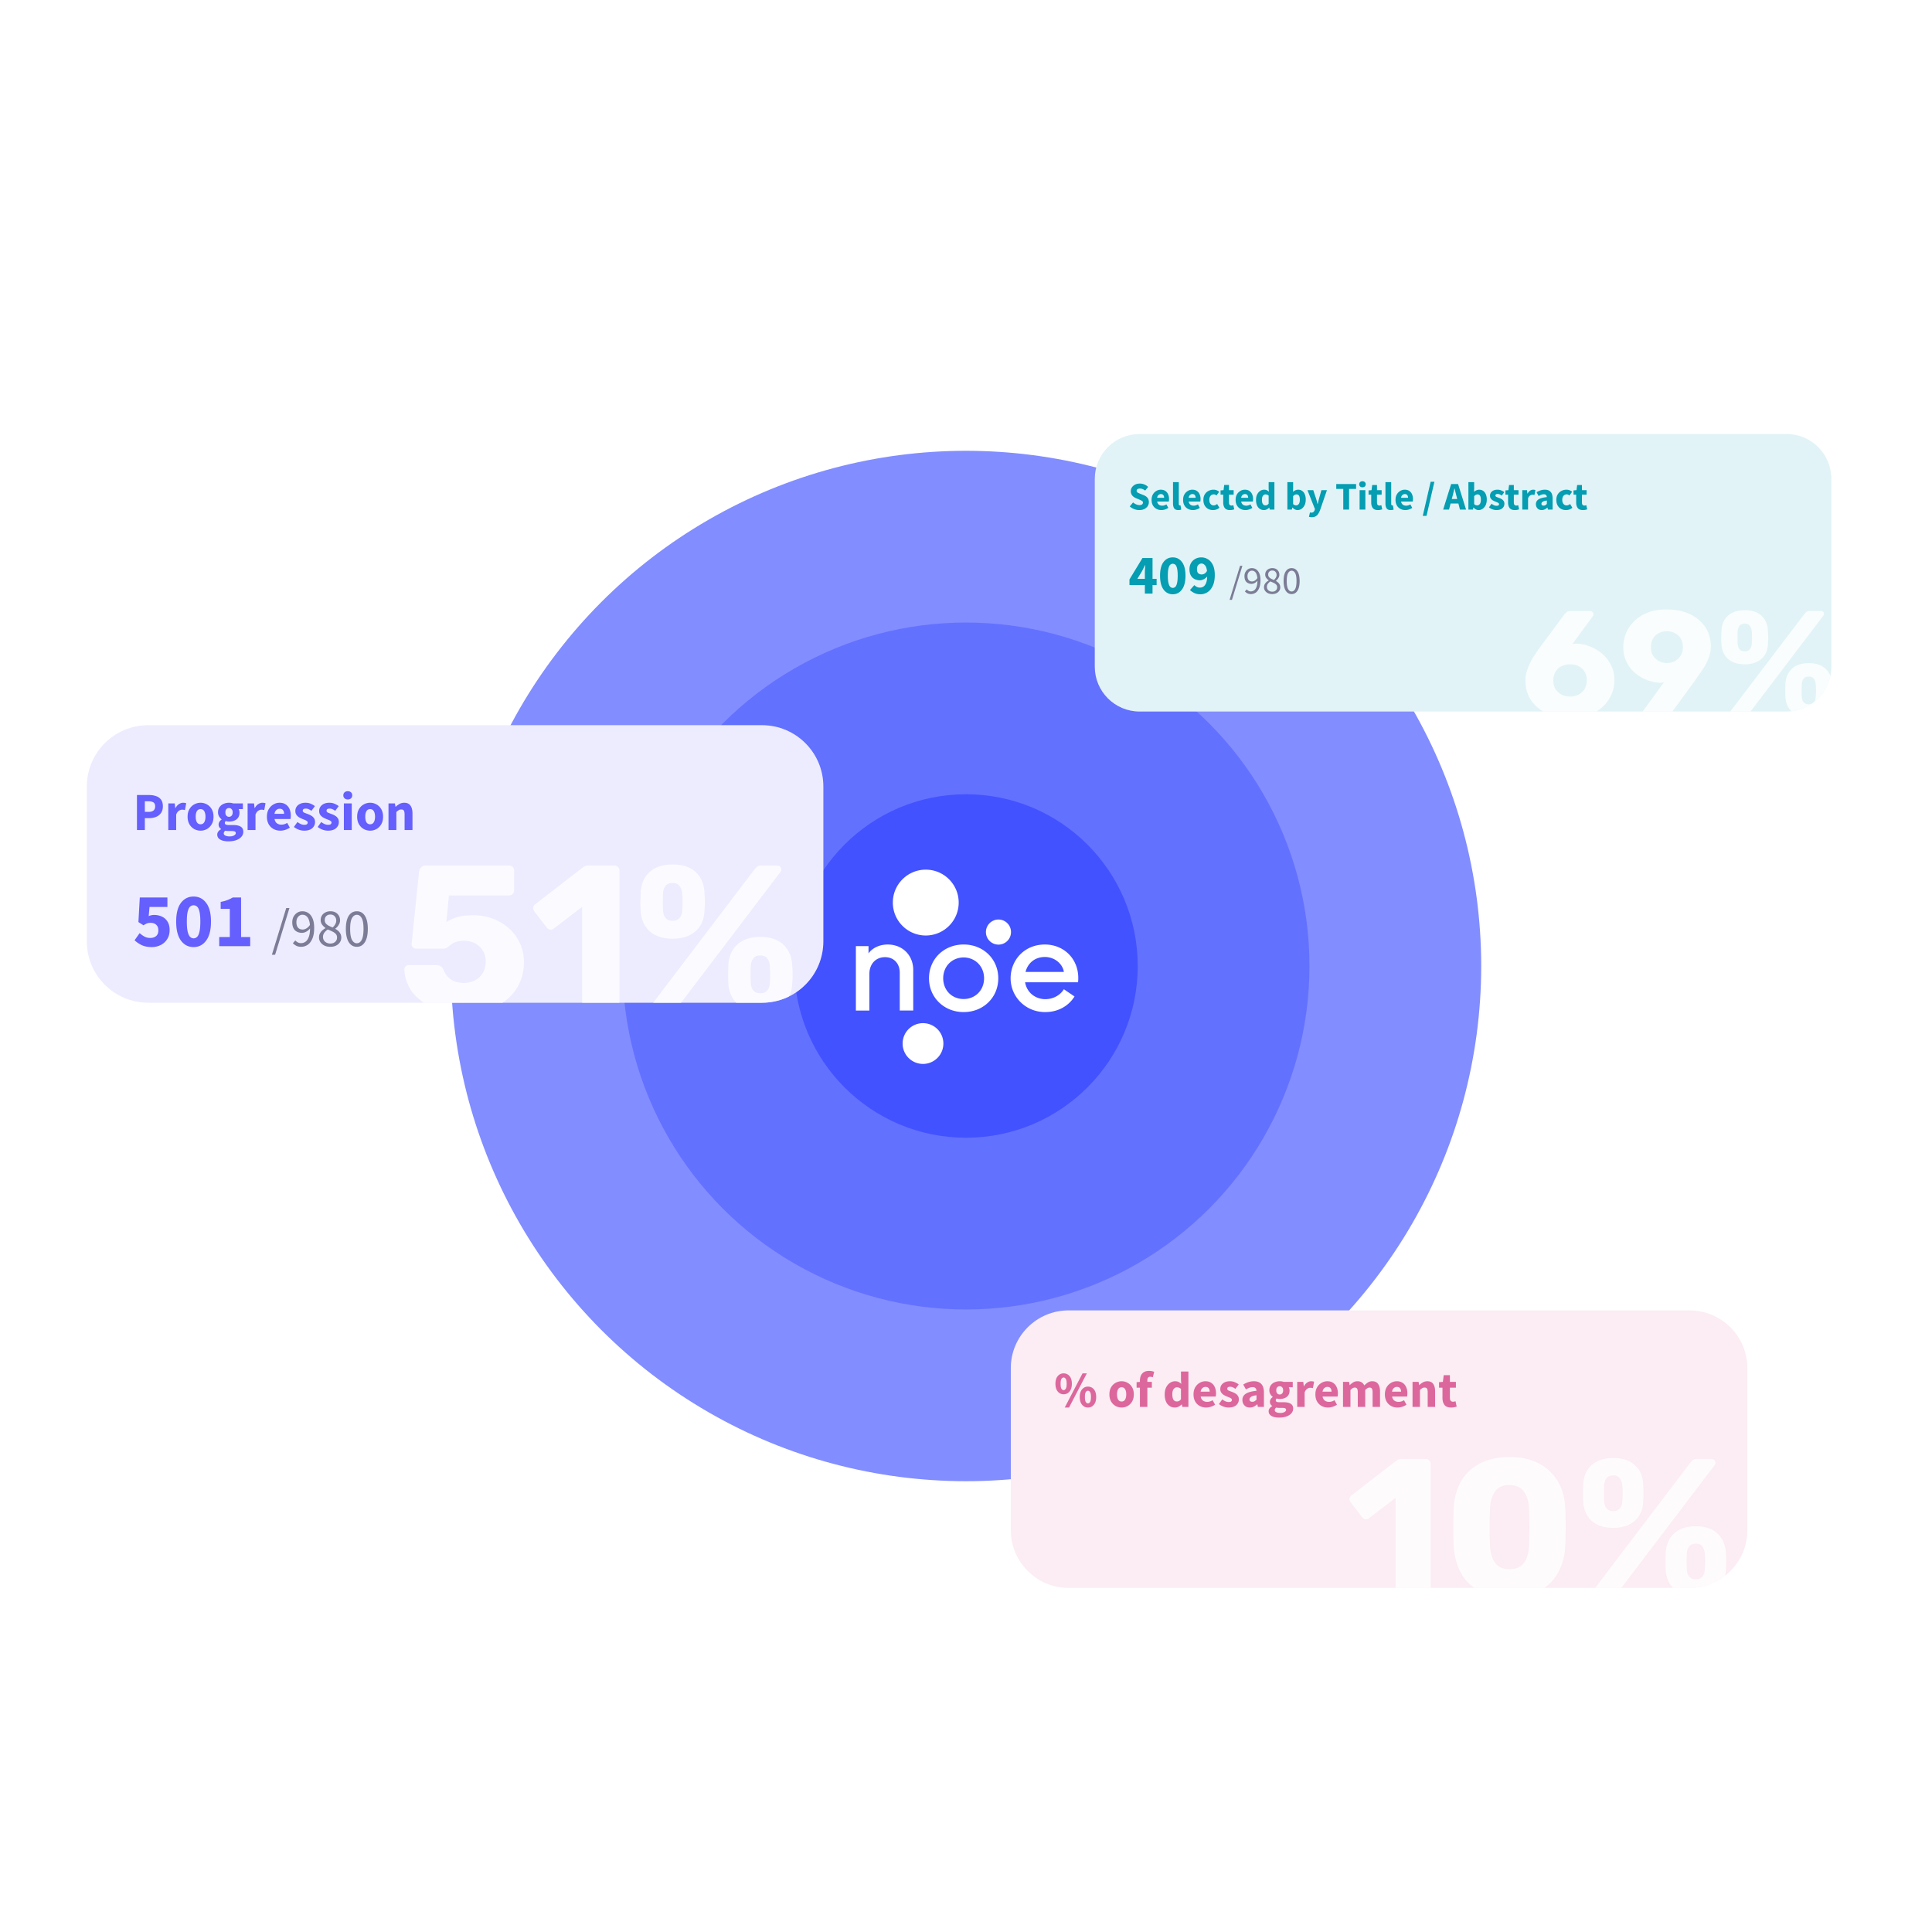 <svg xmlns="http://www.w3.org/2000/svg" width="690" height="690" fill="none"><path fill="#fff" d="M0 0h690v690H0z"/><circle cx="345" cy="345" r="184" fill="#4252FF" fill-opacity=".66"/><circle cx="345.001" cy="345.001" r="122.667" fill="#4252FF" fill-opacity=".48"/><circle cx="344.999" cy="344.999" r="61.333" fill="#4252FF"/><path fill="#fff" d="M310.489 360.899v-13.027c0-3.701 2.384-6.031 5.576-6.031 3.192 0 5.273 2.281 5.273 5.576v13.487h4.817v-14.5c0-5.121-3.701-9.077-9.125-9.077-3.599 0-5.983 1.826-6.844 3.197v-2.634h-4.514v23.019h4.817v-.01Zm33.667.558c7.05 0 12.371-5.218 12.371-12.067s-5.321-12.068-12.371-12.068c-7.049 0-12.371 5.224-12.371 12.068 0 6.844 5.375 12.067 12.371 12.067Zm0-4.665c-4.21 0-7.299-3.143-7.299-7.402s3.094-7.402 7.299-7.451c4.157.049 7.3 3.192 7.3 7.451 0 4.259-3.143 7.402-7.3 7.402Zm29.153 4.665c4.513 0 8.317-2.129 10.447-5.576l-3.804-2.585c-1.317 2.179-3.853 3.55-6.643 3.55-3.349 0-6.541-2.179-7.202-6.032h18.912c.812-7.651-4.563-13.487-11.867-13.487-7.304 0-12.219 5.581-12.219 12.068 0 6.486 5.223 12.067 12.371 12.067l.005-.005Zm-7.045-14.349c.759-2.991 3.192-5.326 6.898-5.326 3.706 0 6.388 2.634 6.795 5.326h-13.693Zm-35.635-13.002c6.495 0 11.759-5.265 11.759-11.759 0-6.494-5.264-11.759-11.759-11.759-6.494 0-11.759 5.265-11.759 11.759 0 6.494 5.265 11.759 11.759 11.759Zm-.988 45.866a7.28 7.28 0 1 0 0-14.56 7.28 7.28 0 0 0 0 14.56Zm26.886-42.611a4.48 4.48 0 1 0 .001-8.959 4.48 4.48 0 0 0-.001 8.959Z"/><g clip-path="url(#a)"><path fill="#fff" d="M31 280.912C31 268.81 40.81 259 52.912 259h219.226c12.102 0 21.912 9.81 21.912 21.912v55.286c0 12.102-9.81 21.912-21.912 21.912H52.912C40.81 358.11 31 348.3 31 336.198v-55.286Z"/><path fill="#655FFE" fill-opacity=".12" d="M31 280.912C31 268.81 40.81 259 52.912 259h219.226c12.102 0 21.912 9.81 21.912 21.912v55.286c0 12.102-9.81 21.912-21.912 21.912H52.912C40.81 358.11 31 348.3 31 336.198v-55.286Z"/><path fill="#655FFE" d="M48.91 296.435v-12.501h4.296c.92 0 1.75.128 2.492.383.754.243 1.355.658 1.803 1.246.447.588.67 1.387.67 2.397 0 .971-.223 1.77-.67 2.397a4.033 4.033 0 0 1-1.784 1.399 6.548 6.548 0 0 1-2.435.441H51.73v4.238h-2.818Zm2.82-6.481h1.38c1.534 0 2.3-.665 2.3-1.994 0-.652-.204-1.112-.613-1.38-.409-.269-.997-.403-1.764-.403H51.73v3.777Zm8.372 6.481v-9.51h2.301l.192 1.668h.077c.345-.639.76-1.112 1.246-1.419.485-.32.971-.479 1.457-.479.268 0 .492.019.671.057.179.026.332.07.46.134l-.46 2.435a3.372 3.372 0 0 0-1.035-.153c-.358 0-.735.134-1.132.403-.383.255-.703.703-.958 1.342v5.522h-2.819Zm11.536.23a4.756 4.756 0 0 1-2.281-.576c-.703-.396-1.272-.965-1.707-1.706-.434-.754-.652-1.655-.652-2.703 0-1.061.218-1.962.652-2.704.435-.741 1.004-1.304 1.707-1.687a4.643 4.643 0 0 1 2.281-.594c.805 0 1.56.198 2.263.594.703.383 1.272.946 1.706 1.687.435.742.652 1.643.652 2.704 0 1.048-.217 1.949-.652 2.703-.434.741-1.003 1.31-1.706 1.706a4.647 4.647 0 0 1-2.263.576Zm0-2.282c.575 0 1.01-.243 1.304-.729.294-.498.441-1.156.441-1.974 0-.831-.147-1.489-.441-1.975-.294-.486-.729-.729-1.304-.729-.588 0-1.029.243-1.323.729-.28.486-.421 1.144-.421 1.975 0 .818.14 1.476.421 1.974.294.486.735.729 1.323.729Zm9.945 6.097a7.557 7.557 0 0 1-2.013-.249c-.6-.166-1.08-.428-1.438-.786-.358-.358-.537-.818-.537-1.381 0-.767.454-1.406 1.361-1.917v-.077a2.484 2.484 0 0 1-.632-.632c-.166-.256-.25-.582-.25-.978 0-.345.103-.678.307-.997.205-.32.46-.582.767-.786v-.077c-.332-.23-.633-.562-.901-.997a2.858 2.858 0 0 1-.383-1.476c0-.767.185-1.4.555-1.899a3.418 3.418 0 0 1 1.458-1.15c.6-.256 1.24-.383 1.917-.383.562 0 1.055.076 1.476.23h3.47v2.051h-1.514c.09.141.16.32.21.537.065.217.097.454.097.709 0 .729-.166 1.33-.499 1.803-.332.473-.78.824-1.342 1.054-.562.23-1.195.345-1.898.345-.37 0-.754-.064-1.15-.191a.888.888 0 0 0-.346.709c0 .243.11.422.326.537.218.115.588.172 1.113.172h1.533c1.176 0 2.071.192 2.685.576.626.37.94.984.94 1.84a2.62 2.62 0 0 1-.653 1.745c-.434.524-1.048.933-1.84 1.227-.793.294-1.732.441-2.819.441Zm.211-8.762c.37 0 .678-.134.92-.403.256-.268.384-.664.384-1.188 0-.499-.128-.876-.384-1.132a1.188 1.188 0 0 0-.92-.402c-.37 0-.684.128-.94.383-.242.256-.364.639-.364 1.151 0 .524.122.92.365 1.188.255.269.568.403.939.403Zm.23 6.998c.64 0 1.163-.115 1.572-.345.41-.23.614-.505.614-.824 0-.294-.128-.492-.384-.595-.242-.102-.6-.153-1.073-.153h-.978c-.32 0-.588-.013-.805-.038a3.057 3.057 0 0 1-.537-.077c-.345.307-.518.62-.518.939 0 .358.192.627.575.806.397.191.908.287 1.534.287Zm6.407-2.281v-9.51h2.301l.192 1.668H91c.345-.639.76-1.112 1.246-1.419.486-.32.971-.479 1.457-.479.268 0 .492.019.671.057.179.026.332.07.46.134l-.46 2.435a3.371 3.371 0 0 0-1.035-.153c-.358 0-.735.134-1.132.403-.383.255-.703.703-.958 1.342v5.522H88.43Zm11.709.23c-.908 0-1.726-.198-2.454-.595a4.343 4.343 0 0 1-1.726-1.706c-.422-.741-.633-1.636-.633-2.684 0-1.036.211-1.924.633-2.665.435-.742.997-1.311 1.687-1.707a4.188 4.188 0 0 1 2.167-.613c.907 0 1.655.204 2.243.613.601.396 1.048.94 1.342 1.63.307.677.46 1.451.46 2.32a6.814 6.814 0 0 1-.115 1.246H98.05c.128.69.415 1.202.863 1.534.447.319.984.479 1.61.479.678 0 1.362-.211 2.052-.632l.939 1.706a6.225 6.225 0 0 1-1.629.786 5.724 5.724 0 0 1-1.745.288Zm-2.11-6.021h3.433c0-.524-.128-.952-.384-1.284-.243-.345-.645-.518-1.208-.518-.434 0-.824.153-1.17.46-.344.294-.568.742-.67 1.342Zm10.576 6.021a5.62 5.62 0 0 1-1.936-.365 5.986 5.986 0 0 1-1.707-.958l1.266-1.764c.434.319.85.569 1.246.748.409.166.812.249 1.208.249.422 0 .729-.071.92-.211a.728.728 0 0 0 .288-.594.639.639 0 0 0-.288-.537 2.787 2.787 0 0 0-.709-.384 23.324 23.324 0 0 0-.94-.383 8.116 8.116 0 0 1-1.15-.575 3.262 3.262 0 0 1-.939-.882c-.256-.371-.384-.818-.384-1.343 0-.882.332-1.597.997-2.147.678-.55 1.559-.824 2.646-.824.729 0 1.368.127 1.917.383a6.618 6.618 0 0 1 1.438.825l-1.265 1.687a4.562 4.562 0 0 0-.997-.595 2.552 2.552 0 0 0-.997-.211c-.729 0-1.093.25-1.093.748 0 .307.179.543.537.71.37.153.799.319 1.284.498.409.141.806.326 1.189.556.396.217.722.511.978.882.268.358.403.831.403 1.419 0 .856-.333 1.585-.997 2.186-.665.588-1.637.882-2.915.882Zm8.501 0a5.63 5.63 0 0 1-1.937-.365 5.994 5.994 0 0 1-1.706-.958l1.265-1.764c.435.319.85.569 1.247.748.409.166.811.249 1.208.249.421 0 .728-.071.92-.211a.727.727 0 0 0 .287-.594.638.638 0 0 0-.287-.537 2.795 2.795 0 0 0-.71-.384 23.873 23.873 0 0 0-.939-.383 8.116 8.116 0 0 1-1.15-.575 3.279 3.279 0 0 1-.94-.882c-.256-.371-.383-.818-.383-1.343 0-.882.332-1.597.997-2.147.677-.55 1.559-.824 2.646-.824.728 0 1.367.127 1.917.383a6.642 6.642 0 0 1 1.438.825l-1.266 1.687a4.54 4.54 0 0 0-.997-.595 2.548 2.548 0 0 0-.997-.211c-.728 0-1.092.25-1.092.748 0 .307.178.543.536.71.371.153.799.319 1.285.498.409.141.805.326 1.189.556.396.217.722.511.978.882.268.358.402.831.402 1.419 0 .856-.332 1.585-.997 2.186-.664.588-1.636.882-2.914.882Zm5.701-.23v-9.51h2.819v9.51h-2.819Zm1.4-10.91c-.473 0-.857-.134-1.151-.403-.294-.268-.441-.626-.441-1.073 0-.448.147-.806.441-1.074.294-.268.678-.403 1.151-.403s.856.135 1.15.403c.294.268.441.626.441 1.074 0 .447-.147.805-.441 1.073-.294.269-.677.403-1.15.403Zm7.983 11.14a4.759 4.759 0 0 1-2.282-.576c-.703-.396-1.272-.965-1.706-1.706-.435-.754-.652-1.655-.652-2.703 0-1.061.217-1.962.652-2.704.434-.741 1.003-1.304 1.706-1.687a4.645 4.645 0 0 1 2.282-.594c.805 0 1.559.198 2.262.594.703.383 1.272.946 1.707 1.687.434.742.652 1.643.652 2.704 0 1.048-.218 1.949-.652 2.703-.435.741-1.004 1.31-1.707 1.706a4.646 4.646 0 0 1-2.262.576Zm0-2.282c.575 0 1.01-.243 1.304-.729.294-.498.441-1.156.441-1.974 0-.831-.147-1.489-.441-1.975-.294-.486-.729-.729-1.304-.729-.588 0-1.029.243-1.323.729-.281.486-.422 1.144-.422 1.975 0 .818.141 1.476.422 1.974.294.486.735.729 1.323.729Zm6.551 2.052v-9.51h2.301l.192 1.208h.076a7.302 7.302 0 0 1 1.342-.997c.499-.294 1.068-.441 1.707-.441 1.035 0 1.783.345 2.243 1.035.473.677.71 1.611.71 2.799v5.906h-2.819v-5.541c0-.691-.096-1.164-.288-1.419-.178-.256-.472-.384-.882-.384-.357 0-.664.083-.92.25a4.902 4.902 0 0 0-.843.671v6.423h-2.819ZM54.2 338.242c-1.424 0-2.63-.238-3.616-.712-.986-.475-1.826-1.05-2.52-1.726l1.808-2.547c.53.475 1.105.885 1.726 1.232.62.329 1.296.493 2.027.493.895 0 1.607-.228 2.136-.684.53-.457.794-1.133.794-2.027 0-.877-.255-1.543-.766-2-.512-.456-1.17-.685-1.973-.685-.51 0-.94.064-1.287.192-.329.128-.758.356-1.287.685l-1.808-1.15.493-8.793h9.86v3.397h-6.381l-.302 3.259a4.643 4.643 0 0 1 1.945-.411c1.004 0 1.917.192 2.74.575a4.659 4.659 0 0 1 2.026 1.781c.511.785.767 1.798.767 3.04 0 1.278-.301 2.374-.904 3.287a5.695 5.695 0 0 1-2.328 2.082 7.065 7.065 0 0 1-3.15.712Zm14.936 0c-1.862 0-3.369-.776-4.519-2.328-1.132-1.553-1.698-3.808-1.698-6.766s.566-5.186 1.698-6.683c1.15-1.516 2.657-2.273 4.52-2.273 1.862 0 3.36.757 4.491 2.273 1.15 1.497 1.726 3.725 1.726 6.683 0 2.958-.575 5.213-1.726 6.766-1.132 1.552-2.63 2.328-4.492 2.328Zm0-3.123c.457 0 .868-.164 1.233-.493.365-.347.648-.949.849-1.807.22-.859.329-2.082.329-3.671 0-1.588-.11-2.803-.329-3.643-.2-.84-.484-1.415-.85-1.725a1.851 1.851 0 0 0-1.232-.466c-.438 0-.84.155-1.205.466-.365.31-.657.885-.876 1.725-.22.84-.329 2.055-.329 3.643 0 1.589.11 2.812.329 3.671.219.858.511 1.46.876 1.807.365.329.767.493 1.205.493Zm9.157 2.794v-3.259h3.78v-10.053h-3.26v-2.492c.95-.183 1.754-.402 2.411-.657a13.202 13.202 0 0 0 1.917-.932H86.1v14.134h3.26v3.259H78.292Z"/><path fill="#7C7C96" d="m97.105 340.981 5.119-16.681h1.15l-5.119 16.681h-1.15Zm8.754-11.6c0 .793.186 1.425.556 1.898.384.46.953.69 1.707.69.409 0 .837-.127 1.284-.383.461-.256.889-.671 1.285-1.246-.102-1.189-.383-2.09-.844-2.704-.46-.626-1.08-.939-1.859-.939-.588 0-1.093.249-1.515.748-.409.485-.614 1.131-.614 1.936Zm1.688 8.762c-.652 0-1.227-.121-1.726-.364a4.555 4.555 0 0 1-1.227-.92l.882-.997c.256.294.556.53.901.709.358.179.729.268 1.112.268.575 0 1.106-.166 1.592-.498.485-.332.875-.882 1.169-1.649.307-.767.467-1.802.479-3.106a4.39 4.39 0 0 1-1.342 1.15c-.511.282-1.022.422-1.534.422-1.048 0-1.891-.313-2.53-.939-.627-.639-.94-1.585-.94-2.838 0-.78.166-1.464.499-2.051a3.768 3.768 0 0 1 1.303-1.381 3.424 3.424 0 0 1 1.803-.498c.805 0 1.527.217 2.166.651.639.435 1.138 1.087 1.496 1.956.37.869.556 1.962.556 3.279 0 1.636-.224 2.952-.671 3.949-.435.997-1.004 1.726-1.707 2.186a4.172 4.172 0 0 1-2.281.671Zm10.393 0c-.767 0-1.451-.14-2.052-.422a3.704 3.704 0 0 1-1.438-1.208 3.012 3.012 0 0 1-.517-1.725c0-.537.108-1.01.326-1.419.23-.422.517-.786.862-1.093a5.765 5.765 0 0 1 1.112-.786v-.077a5.414 5.414 0 0 1-1.188-1.169c-.345-.46-.518-1.01-.518-1.649 0-.626.153-1.176.46-1.649a3.047 3.047 0 0 1 1.246-1.093 3.823 3.823 0 0 1 1.764-.402c1.061 0 1.899.306 2.512.92.626.613.94 1.393.94 2.339 0 .422-.09.824-.269 1.208a4.907 4.907 0 0 1-.652 1.016 5.004 5.004 0 0 1-.767.729v.076c.371.205.716.448 1.036.729.319.281.581.62.786 1.016.204.384.307.85.307 1.4 0 .6-.167 1.15-.499 1.649-.32.498-.78.894-1.38 1.188-.588.282-1.279.422-2.071.422Zm.863-6.902c.409-.371.722-.761.939-1.17.23-.409.345-.837.345-1.284 0-.601-.185-1.112-.556-1.534-.37-.422-.895-.633-1.572-.633-.562 0-1.035.179-1.419.537-.37.358-.556.837-.556 1.438 0 .486.128.888.384 1.208.268.319.62.594 1.054.824.435.218.895.422 1.381.614Zm-.825 5.733c.716 0 1.291-.199 1.726-.595.447-.409.671-.926.671-1.553 0-.524-.154-.952-.46-1.284-.307-.333-.716-.62-1.227-.863a22.187 22.187 0 0 0-1.63-.71c-.486.32-.895.703-1.227 1.151-.32.447-.48.952-.48 1.514 0 .678.25 1.24.748 1.688.512.434 1.138.652 1.879.652Zm9.473 1.169c-1.227 0-2.192-.549-2.895-1.649-.69-1.112-1.035-2.69-1.035-4.735 0-2.058.345-3.624 1.035-4.698.703-1.074 1.668-1.61 2.895-1.61 1.214 0 2.167.536 2.857 1.61.703 1.074 1.054 2.64 1.054 4.698 0 2.045-.351 3.623-1.054 4.735-.69 1.1-1.643 1.649-2.857 1.649Zm0-1.265c.716 0 1.291-.403 1.726-1.208.434-.818.652-2.122.652-3.911 0-1.79-.218-3.075-.652-3.854-.435-.793-1.01-1.189-1.726-1.189s-1.297.396-1.745 1.189c-.434.779-.652 2.064-.652 3.854 0 1.789.218 3.093.652 3.911.448.805 1.029 1.208 1.745 1.208Z"/><path fill="#fff" d="M165.649 361.708c-4.634 0-8.504-.715-11.61-2.145-3.106-1.479-5.473-3.377-7.1-5.694-1.577-2.367-2.416-4.906-2.514-7.617 0-.444.148-.814.444-1.11.295-.295.665-.443 1.109-.443h9.91c.641 0 1.134.148 1.479.443.394.247.69.567.887.962.444 1.134 1.011 2.071 1.701 2.81a6.904 6.904 0 0 0 2.514 1.627c.987.345 2.071.518 3.254.518 1.381 0 2.663-.296 3.846-.888a6.77 6.77 0 0 0 2.81-2.588c.74-1.183 1.11-2.588 1.11-4.215 0-1.48-.346-2.761-1.036-3.846-.641-1.085-1.553-1.947-2.736-2.588-1.183-.641-2.514-.962-3.994-.962-1.183 0-2.144.148-2.884.444-.739.246-1.356.567-1.849.961-.493.395-.936.74-1.331 1.036a2.462 2.462 0 0 1-1.331.369h-9.688c-.444 0-.838-.147-1.183-.443a1.767 1.767 0 0 1-.444-1.184l2.663-25.809c.098-.74.369-1.282.813-1.627.444-.395.986-.592 1.627-.592h29.655c.543 0 .986.173 1.332.518.345.345.517.789.517 1.331v6.952c0 .542-.172.986-.517 1.331-.346.345-.789.517-1.332.517h-21.446l-.962 9.614c1.085-.739 2.342-1.331 3.772-1.775 1.479-.493 3.476-.739 5.99-.739 2.367 0 4.61.394 6.73 1.183 2.169.789 4.092 1.923 5.768 3.402a15.158 15.158 0 0 1 3.994 5.325c.986 2.021 1.479 4.314 1.479 6.877 0 3.501-.863 6.607-2.588 9.319-1.677 2.711-4.117 4.856-7.322 6.433-3.204 1.529-7.05 2.293-11.537 2.293Zm44.125-.813c-.493 0-.937-.173-1.331-.518-.346-.345-.518-.789-.518-1.331v-35.202l-10.132 7.765c-.443.345-.912.468-1.405.37-.444-.099-.838-.37-1.183-.814l-4.363-5.694c-.296-.444-.419-.912-.37-1.405.098-.543.394-.962.887-1.258l17.01-13.163c.295-.197.567-.321.813-.37.296-.099.616-.148.962-.148h9.244c.493 0 .912.173 1.257.518.394.345.592.789.592 1.331v48.07c0 .542-.198.986-.592 1.331a1.712 1.712 0 0 1-1.257.518h-9.614Zm24.557 0c-1.133 0-1.7-.493-1.7-1.48 0-.295.098-.567.295-.813l36.533-48.07c.346-.444.691-.789 1.036-1.035.345-.247.863-.37 1.553-.37h5.25c1.134 0 1.701.493 1.701 1.479 0 .296-.098.567-.295.814l-36.533 48.069c-.346.444-.691.789-1.036 1.036-.345.246-.863.37-1.553.37h-5.251Zm37.199.369c-3.352 0-6.039-.887-8.061-2.662-1.972-1.775-3.081-4.141-3.328-7.1a90.233 90.233 0 0 1-.074-3.401c0-.986.025-2.17.074-3.55.197-3.008 1.257-5.399 3.18-7.174 1.972-1.824 4.709-2.736 8.209-2.736 3.55 0 6.286.912 8.209 2.736 1.923 1.775 2.983 4.166 3.18 7.174.099 1.38.148 2.564.148 3.55 0 .986-.049 2.12-.148 3.401-.197 2.959-1.307 5.325-3.328 7.1-2.021 1.775-4.708 2.662-8.061 2.662Zm0-6.508c.838 0 1.479-.172 1.923-.517a3.227 3.227 0 0 0 1.109-1.331c.247-.592.37-1.208.37-1.849.099-1.134.148-2.17.148-3.106 0-.937-.049-1.948-.148-3.032-.049-.937-.32-1.775-.814-2.515-.493-.789-1.355-1.183-2.588-1.183-1.232 0-2.095.394-2.588 1.183-.493.74-.764 1.578-.814 2.515a67.456 67.456 0 0 0-.074 3.032c0 .936.025 1.972.074 3.106.05.641.173 1.257.37 1.849.247.542.616.986 1.109 1.331s1.134.517 1.923.517Zm-31.282-19.523c-3.402 0-6.114-.863-8.135-2.589-1.972-1.775-3.057-4.141-3.254-7.099a44.004 44.004 0 0 1-.148-3.328c.049-.986.099-2.169.148-3.55.148-3.007 1.183-5.399 3.106-7.173 1.972-1.825 4.733-2.737 8.283-2.737s6.286.912 8.209 2.737c1.922 1.774 2.958 4.166 3.106 7.173.098 1.381.148 2.564.148 3.55 0 .937-.05 2.046-.148 3.328-.148 2.958-1.233 5.324-3.254 7.099-2.022 1.726-4.709 2.589-8.061 2.589Zm0-6.36c.789 0 1.43-.173 1.923-.518a3.803 3.803 0 0 0 1.109-1.405c.246-.592.37-1.183.37-1.775.098-1.134.148-2.169.148-3.106 0-.937-.05-1.948-.148-3.032a4.57 4.57 0 0 0-.888-2.515c-.493-.788-1.331-1.183-2.514-1.183-1.233 0-2.12.395-2.663 1.183-.493.74-.764 1.578-.813 2.515a67.456 67.456 0 0 0-.074 3.032c0 .937.025 1.972.074 3.106a7.59 7.59 0 0 0 .37 1.775 3.792 3.792 0 0 0 1.109 1.405c.493.345 1.159.518 1.997.518Z" opacity=".8"/></g><g clip-path="url(#b)"><path fill="#fff" d="M391 171c0-8.837 7.163-16 16-16h231.05c8.837 0 16 7.163 16 16v67.11c0 8.837-7.163 16-16 16H407c-8.837 0-16-7.163-16-16V171Z"/><path fill="#049DB2" fill-opacity=".12" d="M391 171c0-8.837 7.163-16 16-16h231.05c8.837 0 16 7.163 16 16v67.11c0 8.837-7.163 16-16 16H407c-8.837 0-16-7.163-16-16V171Z"/><path fill="#049DB2" d="M406.864 182.168a5.073 5.073 0 0 1-1.792-.336 4.895 4.895 0 0 1-1.582-.98l1.176-1.414c.327.28.691.509 1.092.686.401.177.789.266 1.162.266.429 0 .747-.079.952-.238a.758.758 0 0 0 .322-.644c0-.289-.121-.499-.364-.63a7.656 7.656 0 0 0-.952-.462l-1.19-.504a4.042 4.042 0 0 1-.882-.518 2.676 2.676 0 0 1-.686-.826c-.177-.327-.266-.709-.266-1.148 0-.504.135-.961.406-1.372.28-.411.663-.737 1.148-.98.495-.243 1.059-.364 1.694-.364.523 0 1.045.103 1.568.308.523.205.98.504 1.372.896l-1.05 1.302a3.77 3.77 0 0 0-.896-.532 2.45 2.45 0 0 0-.994-.196c-.355 0-.639.075-.854.224a.686.686 0 0 0-.308.602c0 .28.131.49.392.63.271.14.602.289.994.448l1.176.476c.551.224.989.532 1.316.924.327.392.49.91.49 1.554 0 .504-.135.971-.406 1.4-.271.429-.663.775-1.176 1.036-.513.261-1.134.392-1.862.392Zm7.933 0c-.662 0-1.26-.145-1.792-.434a3.172 3.172 0 0 1-1.26-1.246c-.308-.541-.462-1.195-.462-1.96 0-.756.154-1.405.462-1.946a3.364 3.364 0 0 1 1.232-1.246 3.057 3.057 0 0 1 1.582-.448c.663 0 1.209.149 1.638.448.439.289.766.686.98 1.19.224.495.336 1.059.336 1.694a4.99 4.99 0 0 1-.084.91h-4.158c.094.504.304.877.63 1.12.327.233.719.35 1.176.35.495 0 .994-.154 1.498-.462l.686 1.246a4.51 4.51 0 0 1-1.19.574c-.438.14-.863.21-1.274.21Zm-1.54-4.396h2.506c0-.383-.093-.695-.28-.938-.177-.252-.471-.378-.882-.378-.317 0-.602.112-.854.336-.252.215-.415.541-.49.98Zm7.568 4.396c-.709 0-1.204-.21-1.484-.63-.27-.429-.406-.994-.406-1.694v-7.658h2.058v7.742c0 .215.038.364.112.448.084.084.168.126.252.126h.112c.038-.009.084-.019.14-.028l.252 1.526a1.907 1.907 0 0 1-.434.112 2.828 2.828 0 0 1-.602.056Zm5.224 0c-.662 0-1.26-.145-1.792-.434a3.172 3.172 0 0 1-1.26-1.246c-.308-.541-.462-1.195-.462-1.96 0-.756.154-1.405.462-1.946a3.364 3.364 0 0 1 1.232-1.246 3.057 3.057 0 0 1 1.582-.448c.663 0 1.209.149 1.638.448.439.289.766.686.98 1.19.224.495.336 1.059.336 1.694a4.99 4.99 0 0 1-.084.91h-4.158c.094.504.304.877.63 1.12.327.233.719.35 1.176.35.495 0 .994-.154 1.498-.462l.686 1.246a4.51 4.51 0 0 1-1.19.574c-.438.14-.863.21-1.274.21Zm-1.54-4.396h2.506c0-.383-.093-.695-.28-.938-.177-.252-.471-.378-.882-.378-.317 0-.602.112-.854.336-.252.215-.415.541-.49.98Zm8.702 4.396c-.644 0-1.227-.14-1.75-.42a3.229 3.229 0 0 1-1.232-1.246c-.298-.551-.448-1.209-.448-1.974 0-.775.168-1.433.504-1.974.336-.541.78-.952 1.33-1.232a3.773 3.773 0 0 1 1.778-.434c.43 0 .808.07 1.134.21.336.14.635.317.896.532l-.966 1.33c-.326-.271-.639-.406-.938-.406-.494 0-.891.177-1.19.532-.289.355-.434.835-.434 1.442 0 .597.145 1.078.434 1.442.299.355.672.532 1.12.532.224 0 .444-.047.658-.14.215-.103.411-.224.588-.364l.812 1.344a3.228 3.228 0 0 1-1.12.644 4.06 4.06 0 0 1-1.176.182Zm6.049 0c-.859 0-1.475-.247-1.848-.742-.364-.495-.546-1.143-.546-1.946v-2.814h-.952v-1.526l1.064-.084.238-1.848h1.708v1.848h1.666v1.61h-1.666v2.786c0 .392.079.677.238.854.168.168.387.252.658.252.112 0 .224-.014.336-.042a2.29 2.29 0 0 0 .322-.098l.322 1.498a7.432 7.432 0 0 1-.658.168 4.1 4.1 0 0 1-.882.084Zm5.547 0c-.663 0-1.26-.145-1.792-.434a3.172 3.172 0 0 1-1.26-1.246c-.308-.541-.462-1.195-.462-1.96 0-.756.154-1.405.462-1.946a3.357 3.357 0 0 1 1.232-1.246 3.054 3.054 0 0 1 1.582-.448c.663 0 1.209.149 1.638.448.439.289.765.686.98 1.19.224.495.336 1.059.336 1.694a4.99 4.99 0 0 1-.084.91h-4.158c.093.504.303.877.63 1.12.327.233.719.35 1.176.35.495 0 .994-.154 1.498-.462l.686 1.246a4.524 4.524 0 0 1-1.19.574c-.439.14-.863.21-1.274.21Zm-1.54-4.396h2.506c0-.383-.093-.695-.28-.938-.177-.252-.471-.378-.882-.378-.317 0-.602.112-.854.336-.252.215-.415.541-.49.98Zm8.156 4.396c-.859 0-1.549-.322-2.072-.966-.513-.653-.77-1.545-.77-2.674 0-.756.135-1.405.406-1.946.28-.551.639-.971 1.078-1.26a2.547 2.547 0 0 1 1.4-.434c.383 0 .705.065.966.196s.509.308.742.532l-.084-1.064v-2.366h2.058V182h-1.68l-.14-.686h-.056a3.38 3.38 0 0 1-.854.616 2.25 2.25 0 0 1-.994.238Zm.532-1.68c.224 0 .425-.047.602-.14.187-.093.364-.257.532-.49v-2.842a1.487 1.487 0 0 0-.574-.35 1.817 1.817 0 0 0-.574-.098c-.327 0-.616.159-.868.476-.252.308-.378.793-.378 1.456 0 .681.107 1.185.322 1.512.224.317.537.476.938.476Zm11.458 1.68c-.308 0-.62-.075-.938-.224a3.093 3.093 0 0 1-.868-.686h-.056l-.168.742h-1.61v-9.814h2.058v2.408l-.056 1.064c.271-.243.565-.429.882-.56.318-.14.635-.21.952-.21.56 0 1.046.145 1.456.434.411.289.724.7.938 1.232.224.523.336 1.139.336 1.848 0 .793-.14 1.475-.42 2.044-.28.56-.644.989-1.092 1.288-.438.289-.91.434-1.414.434Zm-.476-1.68c.355 0 .658-.163.91-.49.252-.327.378-.845.378-1.554 0-1.251-.401-1.876-1.204-1.876-.41 0-.807.21-1.19.63v2.842c.187.168.374.285.56.35.187.065.369.098.546.098Zm5.522 4.228c-.205 0-.387-.014-.546-.042a6.133 6.133 0 0 1-.434-.098l.364-1.568c.066.009.14.023.224.042a.757.757 0 0 0 .238.042c.346 0 .612-.084.798-.252.187-.168.327-.387.42-.658l.098-.364-2.674-6.762h2.072l.994 2.982c.103.317.196.639.28.966.084.327.173.663.266 1.008h.056l.224-.98c.084-.336.168-.667.252-.994l.84-2.982h1.974l-2.408 7.014a6.98 6.98 0 0 1-.714 1.456c-.261.401-.578.7-.952.896-.364.196-.821.294-1.372.294Zm11.28-2.716v-7.392h-2.506v-1.736h7.084v1.736h-2.506V182h-2.072Zm5.833 0v-6.944h2.058V182h-2.058Zm1.022-7.966c-.345 0-.625-.098-.84-.294-.215-.196-.322-.457-.322-.784s.107-.588.322-.784c.215-.196.495-.294.84-.294s.625.098.84.294c.215.196.322.457.322.784s-.107.588-.322.784c-.215.196-.495.294-.84.294Zm5.521 8.134c-.858 0-1.474-.247-1.848-.742-.364-.495-.546-1.143-.546-1.946v-2.814h-.952v-1.526l1.064-.084.238-1.848h1.708v1.848h1.666v1.61h-1.666v2.786c0 .392.08.677.238.854.168.168.388.252.658.252.112 0 .224-.014.336-.042a2.21 2.21 0 0 0 .322-.098l.322 1.498a7.254 7.254 0 0 1-.658.168 4.1 4.1 0 0 1-.882.084Zm4.576 0c-.71 0-1.204-.21-1.484-.63-.271-.429-.406-.994-.406-1.694v-7.658h2.058v7.742c0 .215.037.364.112.448.084.084.168.126.252.126h.112c.037-.009.084-.019.14-.028l.252 1.526a1.922 1.922 0 0 1-.434.112 2.834 2.834 0 0 1-.602.056Zm5.223 0c-.662 0-1.26-.145-1.792-.434a3.172 3.172 0 0 1-1.26-1.246c-.308-.541-.462-1.195-.462-1.96 0-.756.154-1.405.462-1.946a3.364 3.364 0 0 1 1.232-1.246 3.057 3.057 0 0 1 1.582-.448c.663 0 1.209.149 1.638.448.439.289.766.686.98 1.19.224.495.336 1.059.336 1.694a4.99 4.99 0 0 1-.084.91h-4.158c.094.504.304.877.63 1.12.327.233.719.35 1.176.35.495 0 .994-.154 1.498-.462l.686 1.246a4.51 4.51 0 0 1-1.19.574c-.438.14-.863.21-1.274.21Zm-1.54-4.396h2.506c0-.383-.093-.695-.28-.938-.177-.252-.471-.378-.882-.378-.317 0-.602.112-.854.336-.252.215-.415.541-.49.98Zm7.753 6.468 2.814-12.18h1.344l-2.814 12.18h-1.344Zm10.585-6.86-.224.84h1.946l-.21-.84c-.121-.457-.247-.943-.378-1.456a79.51 79.51 0 0 0-.364-1.484h-.056c-.112.485-.228.985-.35 1.498-.112.504-.233.985-.364 1.442Zm-3.304 4.62 2.856-9.128h2.478l2.856 9.128h-2.184l-.56-2.17h-2.786l-.56 2.17h-2.1Zm12.66.168c-.308 0-.621-.075-.938-.224a3.079 3.079 0 0 1-.868-.686h-.056l-.168.742h-1.61v-9.814h2.058v2.408l-.056 1.064c.27-.243.564-.429.882-.56.317-.14.634-.21.952-.21.56 0 1.045.145 1.456.434.41.289.723.7.938 1.232.224.523.336 1.139.336 1.848 0 .793-.14 1.475-.42 2.044-.28.56-.644.989-1.092 1.288-.439.289-.91.434-1.414.434Zm-.476-1.68c.354 0 .658-.163.91-.49.252-.327.378-.845.378-1.554 0-1.251-.402-1.876-1.204-1.876-.411 0-.808.21-1.19.63v2.842c.186.168.373.285.56.35.186.065.368.098.546.098Zm6.837 1.68c-.458 0-.929-.089-1.414-.266a4.352 4.352 0 0 1-1.246-.7l.924-1.288c.317.233.62.415.91.546.298.121.592.182.882.182.308 0 .532-.051.672-.154a.531.531 0 0 0 .21-.434.468.468 0 0 0-.21-.392 2.054 2.054 0 0 0-.518-.28 17.926 17.926 0 0 0-.686-.28 5.877 5.877 0 0 1-.84-.42 2.366 2.366 0 0 1-.686-.644c-.187-.271-.28-.597-.28-.98 0-.644.242-1.167.728-1.568.494-.401 1.138-.602 1.932-.602.532 0 .998.093 1.4.28.41.177.76.378 1.05.602l-.924 1.232a3.35 3.35 0 0 0-.728-.434 1.853 1.853 0 0 0-.728-.154c-.532 0-.798.182-.798.546 0 .224.13.397.392.518.27.112.583.233.938.364.298.103.588.238.868.406.289.159.527.373.714.644.196.261.294.607.294 1.036 0 .625-.243 1.157-.728 1.596-.486.429-1.195.644-2.128.644Zm6.563 0c-.858 0-1.474-.247-1.848-.742-.364-.495-.546-1.143-.546-1.946v-2.814h-.952v-1.526l1.064-.084.238-1.848h1.708v1.848h1.666v1.61h-1.666v2.786c0 .392.08.677.238.854.168.168.388.252.658.252.112 0 .224-.014.336-.042a2.21 2.21 0 0 0 .322-.098l.322 1.498a7.254 7.254 0 0 1-.658.168 4.1 4.1 0 0 1-.882.084Zm2.686-.168v-6.944h1.68l.14 1.218h.056c.252-.467.555-.812.91-1.036.354-.233.709-.35 1.064-.35.196 0 .359.014.49.042.13.019.242.051.336.098l-.336 1.778a2.378 2.378 0 0 0-.756-.112c-.262 0-.537.098-.826.294-.28.187-.514.513-.7.98V182h-2.058Zm6.931.168c-.634 0-1.138-.201-1.512-.602-.373-.411-.56-.91-.56-1.498 0-.728.308-1.297.924-1.708.616-.411 1.61-.686 2.982-.826-.018-.308-.112-.551-.28-.728-.158-.187-.429-.28-.812-.28-.289 0-.583.056-.882.168a6.324 6.324 0 0 0-.952.462l-.742-1.358c.439-.271.906-.49 1.4-.658a4.927 4.927 0 0 1 1.568-.252c.887 0 1.568.257 2.044.77s.714 1.302.714 2.366V182h-1.68l-.14-.714h-.056a4.198 4.198 0 0 1-.938.644 2.428 2.428 0 0 1-1.078.238Zm.7-1.596c.234 0 .434-.051.602-.154.178-.112.355-.257.532-.434v-1.218c-.728.093-1.232.243-1.512.448-.28.196-.42.429-.42.7 0 .224.07.392.21.504.15.103.346.154.588.154Zm7.957 1.596c-.644 0-1.227-.14-1.75-.42a3.229 3.229 0 0 1-1.232-1.246c-.299-.551-.448-1.209-.448-1.974 0-.775.168-1.433.504-1.974a3.308 3.308 0 0 1 1.33-1.232 3.77 3.77 0 0 1 1.778-.434c.429 0 .807.07 1.134.21.336.14.635.317.896.532l-.966 1.33c-.327-.271-.639-.406-.938-.406-.495 0-.891.177-1.19.532-.289.355-.434.835-.434 1.442 0 .597.145 1.078.434 1.442.299.355.672.532 1.12.532.224 0 .443-.047.658-.14.215-.103.411-.224.588-.364l.812 1.344a3.237 3.237 0 0 1-1.12.644 4.06 4.06 0 0 1-1.176.182Zm6.048 0c-.858 0-1.474-.247-1.848-.742-.364-.495-.546-1.143-.546-1.946v-2.814h-.952v-1.526l1.064-.084.238-1.848h1.708v1.848h1.666v1.61h-1.666v2.786c0 .392.08.677.238.854.168.168.388.252.658.252.112 0 .224-.014.336-.042a2.21 2.21 0 0 0 .322-.098l.322 1.498a7.254 7.254 0 0 1-.658.168 4.1 4.1 0 0 1-.882.084ZM406.2 206.72h2.68v-2.06c0-.413.013-.887.04-1.42.04-.547.067-1.02.08-1.42h-.08c-.16.347-.327.7-.5 1.06-.173.36-.353.72-.54 1.08l-1.68 2.76Zm2.68 5.28v-3.04h-5.5v-2.02l4.64-7.64h3.6v7.42h1.46v2.24h-1.46V212h-2.74Zm9.966.24c-1.36 0-2.46-.567-3.3-1.7-.826-1.133-1.24-2.78-1.24-4.94 0-2.16.414-3.787 1.24-4.88.84-1.107 1.94-1.66 3.3-1.66 1.36 0 2.454.553 3.28 1.66.84 1.093 1.26 2.72 1.26 4.88 0 2.16-.42 3.807-1.26 4.94-.826 1.133-1.92 1.7-3.28 1.7Zm0-2.28c.334 0 .634-.12.9-.36.267-.253.474-.693.62-1.32.16-.627.24-1.52.24-2.68 0-1.16-.08-2.047-.24-2.66-.146-.613-.353-1.033-.62-1.26a1.35 1.35 0 0 0-.9-.34c-.32 0-.613.113-.88.34-.266.227-.48.647-.64 1.26-.16.613-.24 1.5-.24 2.66 0 1.16.08 2.053.24 2.68.16.627.374 1.067.64 1.32.267.24.56.36.88.36Zm8.647-6.64c0 .667.16 1.14.48 1.42.32.28.72.42 1.2.42a2.03 2.03 0 0 0 1-.28c.346-.2.646-.527.9-.98-.134-1-.387-1.687-.76-2.06-.36-.387-.767-.58-1.22-.58-.427 0-.8.167-1.12.5-.32.32-.48.84-.48 1.56Zm1.22 8.92c-.84 0-1.574-.153-2.2-.46-.614-.307-1.12-.66-1.52-1.06l1.56-1.76c.213.24.5.453.86.64.36.173.726.26 1.1.26.48 0 .906-.12 1.28-.36.386-.253.7-.667.94-1.24.24-.587.373-1.373.4-2.36-.334.413-.747.74-1.24.98-.48.24-.914.36-1.3.36-.72 0-1.367-.14-1.94-.42a3.173 3.173 0 0 1-1.34-1.28c-.334-.587-.5-1.327-.5-2.22 0-.88.193-1.64.58-2.28a3.85 3.85 0 0 1 1.54-1.46c.64-.347 1.34-.52 2.1-.52.826 0 1.606.22 2.34.66.733.427 1.326 1.1 1.78 2.02.466.92.7 2.127.7 3.62 0 1.573-.247 2.873-.74 3.9-.48 1.013-1.114 1.767-1.9 2.26-.774.48-1.607.72-2.5.72Z"/><path fill="#7C7C96" d="m439.14 214.24 3.738-12.18h.84l-3.738 12.18h-.84Zm6.393-8.47c0 .579.135 1.041.406 1.386.28.336.695.504 1.246.504.298 0 .611-.093.938-.28.336-.187.648-.49.938-.91-.075-.868-.28-1.526-.616-1.974a1.6 1.6 0 0 0-1.358-.686c-.43 0-.798.182-1.106.546-.299.355-.448.826-.448 1.414Zm1.232 6.398c-.476 0-.896-.089-1.26-.266a3.313 3.313 0 0 1-.896-.672l.644-.728c.186.215.406.387.658.518.261.131.532.196.812.196.42 0 .807-.121 1.162-.364.354-.243.639-.644.854-1.204.224-.56.34-1.316.35-2.268-.28.355-.607.635-.98.84a2.313 2.313 0 0 1-1.12.308c-.766 0-1.382-.229-1.848-.686-.458-.467-.686-1.157-.686-2.072 0-.569.121-1.069.364-1.498a2.75 2.75 0 0 1 .952-1.008c.401-.243.84-.364 1.316-.364.588 0 1.115.159 1.582.476.466.317.83.793 1.092 1.428.27.635.406 1.433.406 2.394 0 1.195-.164 2.156-.49 2.884-.318.728-.733 1.26-1.246 1.596a3.045 3.045 0 0 1-1.666.49Zm7.589 0c-.56 0-1.06-.103-1.498-.308a2.705 2.705 0 0 1-1.05-.882 2.2 2.2 0 0 1-.378-1.26c0-.392.079-.737.238-1.036.168-.308.378-.574.63-.798.261-.233.532-.425.812-.574v-.056a3.945 3.945 0 0 1-.868-.854c-.252-.336-.378-.737-.378-1.204 0-.457.112-.859.336-1.204.224-.345.527-.611.91-.798a2.782 2.782 0 0 1 1.288-.294c.774 0 1.386.224 1.834.672.457.448.686 1.017.686 1.708 0 .308-.066.602-.196.882-.131.271-.29.518-.476.742a3.705 3.705 0 0 1-.56.532v.056c.27.149.522.327.756.532.233.205.424.453.574.742.149.28.224.621.224 1.022 0 .439-.122.84-.364 1.204-.234.364-.57.653-1.008.868-.43.205-.934.308-1.512.308Zm.63-5.04c.298-.271.527-.555.686-.854.168-.299.252-.611.252-.938a1.64 1.64 0 0 0-.406-1.12c-.271-.308-.654-.462-1.148-.462-.411 0-.756.131-1.036.392-.271.261-.406.611-.406 1.05 0 .355.093.649.28.882.196.233.452.434.77.602.317.159.653.308 1.008.448Zm-.602 4.186c.522 0 .942-.145 1.26-.434.326-.299.49-.677.49-1.134 0-.383-.112-.695-.336-.938a2.88 2.88 0 0 0-.896-.63 16.41 16.41 0 0 0-1.19-.518 3.474 3.474 0 0 0-.896.84c-.234.327-.35.695-.35 1.106 0 .495.182.905.546 1.232.373.317.83.476 1.372.476Zm6.917.854c-.896 0-1.601-.401-2.114-1.204-.504-.812-.756-1.965-.756-3.458 0-1.503.252-2.646.756-3.43.513-.784 1.218-1.176 2.114-1.176.886 0 1.582.392 2.086 1.176.513.784.77 1.927.77 3.43 0 1.493-.257 2.646-.77 3.458-.504.803-1.2 1.204-2.086 1.204Zm0-.924c.522 0 .942-.294 1.26-.882.317-.597.476-1.549.476-2.856s-.159-2.245-.476-2.814c-.318-.579-.738-.868-1.26-.868-.523 0-.948.289-1.274.868-.318.569-.476 1.507-.476 2.814 0 1.307.158 2.259.476 2.856.326.588.751.882 1.274.882Z"/><path fill="#fff" d="M560.82 256.54c-3.168 0-5.958-.576-8.37-1.728-2.412-1.152-4.302-2.736-5.67-4.752-1.332-2.052-1.998-4.392-1.998-7.02 0-1.116.162-2.214.486-3.294.36-1.116.792-2.16 1.296-3.132a24.713 24.713 0 0 1 1.512-2.646c.504-.792.918-1.422 1.242-1.89l9.504-12.798c.18-.18.414-.396.702-.648.288-.288.702-.432 1.242-.432h7.182c.324 0 .594.126.81.378.216.216.324.486.324.81 0 .144-.018.288-.054.432a.678.678 0 0 1-.162.27l-7.29 9.936c.216-.072.468-.108.756-.108.324-.036.612-.054.864-.054 1.62.072 3.222.432 4.806 1.08a15.67 15.67 0 0 1 4.32 2.646 12.229 12.229 0 0 1 3.078 4.05c.792 1.548 1.188 3.294 1.188 5.238 0 2.484-.648 4.77-1.944 6.858-1.296 2.052-3.132 3.708-5.508 4.968-2.34 1.224-5.112 1.836-8.316 1.836Zm-.054-7.776a6.65 6.65 0 0 0 2.916-.648 5.632 5.632 0 0 0 2.16-1.944c.576-.864.864-1.926.864-3.186s-.27-2.304-.81-3.132a5.115 5.115 0 0 0-2.16-1.944c-.9-.432-1.89-.648-2.97-.648-1.08 0-2.088.216-3.024.648-.9.432-1.62 1.08-2.16 1.944-.54.828-.81 1.872-.81 3.132s.27 2.322.81 3.186a6.066 6.066 0 0 0 2.214 1.944c.9.432 1.89.648 2.97.648ZM587.57 256c-.324 0-.594-.108-.81-.324a1.29 1.29 0 0 1-.324-.864c0-.18.018-.324.054-.432.072-.108.126-.198.162-.27l7.614-10.422a7.454 7.454 0 0 1-1.566.162 15.695 15.695 0 0 1-4.752-1.08 15.81 15.81 0 0 1-4.212-2.592 12.629 12.629 0 0 1-2.916-3.942c-.72-1.512-1.08-3.204-1.08-5.076 0-1.728.324-3.384.972-4.968.648-1.62 1.62-3.06 2.916-4.32 1.296-1.296 2.898-2.322 4.806-3.078 1.944-.756 4.194-1.134 6.75-1.134s4.806.342 6.75 1.026c1.98.684 3.636 1.638 4.968 2.862 1.368 1.188 2.394 2.574 3.078 4.158.684 1.584 1.026 3.276 1.026 5.076 0 1.656-.306 3.186-.918 4.59a21.431 21.431 0 0 1-2.16 3.996 334.03 334.03 0 0 0-2.592 3.726l-8.64 11.826a9.17 9.17 0 0 1-.648.702c-.288.252-.72.378-1.296.378h-7.182Zm7.722-19.224c1.08 0 2.052-.234 2.916-.702a5.328 5.328 0 0 0 2.052-1.944c.504-.828.756-1.836.756-3.024s-.252-2.196-.756-3.024a4.85 4.85 0 0 0-2.052-1.944c-.864-.468-1.836-.702-2.916-.702-1.044 0-1.998.234-2.862.702a4.85 4.85 0 0 0-2.052 1.944c-.504.828-.756 1.836-.756 3.024s.252 2.196.756 3.024a5.328 5.328 0 0 0 2.052 1.944c.864.468 1.818.702 2.862.702ZM618.816 256c-.828 0-1.242-.36-1.242-1.08a.93.93 0 0 1 .216-.594l26.676-35.1c.252-.324.504-.576.756-.756.252-.18.63-.27 1.134-.27h3.834c.828 0 1.242.36 1.242 1.08a.93.93 0 0 1-.216.594l-26.676 35.1a3.742 3.742 0 0 1-.756.756c-.252.18-.63.27-1.134.27h-3.834Zm27.162.27c-2.448 0-4.41-.648-5.886-1.944-1.44-1.296-2.25-3.024-2.43-5.184a65.473 65.473 0 0 1-.054-2.484c0-.72.018-1.584.054-2.592.144-2.196.918-3.942 2.322-5.238 1.44-1.332 3.438-1.998 5.994-1.998 2.592 0 4.59.666 5.994 1.998 1.404 1.296 2.178 3.042 2.322 5.238.072 1.008.108 1.872.108 2.592s-.036 1.548-.108 2.484c-.144 2.16-.954 3.888-2.43 5.184-1.476 1.296-3.438 1.944-5.886 1.944Zm0-4.752c.612 0 1.08-.126 1.404-.378.36-.252.63-.576.81-.972.18-.432.27-.882.27-1.35a26.36 26.36 0 0 0 .108-2.268c0-.684-.036-1.422-.108-2.214a3.586 3.586 0 0 0-.594-1.836c-.36-.576-.99-.864-1.89-.864-.9 0-1.53.288-1.89.864a3.586 3.586 0 0 0-.594 1.836c-.036.792-.054 1.53-.054 2.214 0 .684.018 1.44.054 2.268.036.468.126.918.27 1.35.18.396.45.72.81.972.36.252.828.378 1.404.378Zm-22.842-14.256c-2.484 0-4.464-.63-5.94-1.89-1.44-1.296-2.232-3.024-2.376-5.184a32.28 32.28 0 0 1-.108-2.43c.036-.72.072-1.584.108-2.592.108-2.196.864-3.942 2.268-5.238 1.44-1.332 3.456-1.998 6.048-1.998s4.59.666 5.994 1.998c1.404 1.296 2.16 3.042 2.268 5.238.072 1.008.108 1.872.108 2.592 0 .684-.036 1.494-.108 2.43-.108 2.16-.9 3.888-2.376 5.184-1.476 1.26-3.438 1.89-5.886 1.89Zm0-4.644c.576 0 1.044-.126 1.404-.378.36-.288.63-.63.81-1.026.18-.432.27-.864.27-1.296a26.36 26.36 0 0 0 .108-2.268c0-.684-.036-1.422-.108-2.214a3.334 3.334 0 0 0-.648-1.836c-.36-.576-.972-.864-1.836-.864-.9 0-1.548.288-1.944.864a3.586 3.586 0 0 0-.594 1.836c-.036.792-.054 1.53-.054 2.214 0 .684.018 1.44.054 2.268.036.432.126.864.27 1.296.18.396.45.738.81 1.026.36.252.846.378 1.458.378Z" opacity=".8"/></g><g clip-path="url(#c)"><path fill="#fff" d="M361 488.632c0-11.395 9.237-20.632 20.632-20.632h221.789c11.395 0 20.632 9.237 20.632 20.632v57.842c0 11.394-9.237 20.631-20.632 20.631H381.632c-11.395 0-20.632-9.237-20.632-20.631v-57.842Z"/><path fill="#DC679D" fill-opacity=".12" d="M361 488.632c0-11.395 9.237-20.632 20.632-20.632h221.789c11.395 0 20.632 9.237 20.632 20.632v57.842c0 11.394-9.237 20.631-20.632 20.631H381.632c-11.395 0-20.632-9.237-20.632-20.631v-57.842Z"/><path fill="#DC679D" d="M379.868 497.96c-.843 0-1.541-.33-2.095-.992-.553-.662-.83-1.583-.83-2.762 0-1.18.277-2.095.83-2.744.554-.65 1.252-.975 2.095-.975.854 0 1.558.325 2.112.975.553.649.83 1.564.83 2.744 0 1.179-.277 2.1-.83 2.762-.554.662-1.258.992-2.112.992Zm0-1.48c.3 0 .553-.168.758-.505.216-.337.325-.927.325-1.769 0-.843-.109-1.427-.325-1.752-.205-.325-.458-.487-.758-.487-.301 0-.56.162-.777.487-.204.325-.307.909-.307 1.752 0 .842.103 1.432.307 1.769.217.337.476.505.777.505Zm.397 6.21 6.354-12.203h1.535l-6.355 12.203h-1.534Zm8.286 0c-.843 0-1.541-.331-2.094-.993-.554-.662-.831-1.582-.831-2.762 0-1.179.277-2.094.831-2.744.553-.65 1.251-.975 2.094-.975.854 0 1.558.325 2.112.975.554.65.83 1.565.83 2.744 0 1.18-.276 2.1-.83 2.762-.554.662-1.258.993-2.112.993Zm0-1.48c.301 0 .553-.169.758-.506.217-.337.325-.926.325-1.769 0-.842-.108-1.426-.325-1.751-.205-.325-.457-.487-.758-.487s-.56.162-.776.487c-.205.325-.307.909-.307 1.751 0 .843.102 1.432.307 1.769.216.337.475.506.776.506Zm12.034 1.48c-.758 0-1.474-.18-2.148-.541a4.288 4.288 0 0 1-1.607-1.607c-.409-.71-.614-1.559-.614-2.545 0-.999.205-1.848.614-2.546.409-.698.945-1.227 1.607-1.588a4.36 4.36 0 0 1 2.148-.56 4.26 4.26 0 0 1 2.13.56c.662.361 1.198.89 1.607 1.588.409.698.614 1.547.614 2.546 0 .986-.205 1.835-.614 2.545a4.288 4.288 0 0 1-1.607 1.607 4.38 4.38 0 0 1-2.13.541Zm0-2.148c.542 0 .951-.229 1.228-.686.276-.469.415-1.089.415-1.859 0-.783-.139-1.403-.415-1.86-.277-.457-.686-.686-1.228-.686-.554 0-.969.229-1.246.686-.264.457-.397 1.077-.397 1.86 0 .77.133 1.39.397 1.859.277.457.692.686 1.246.686Zm6.532 1.932v-6.878h-1.192v-1.968l1.192-.09v-.488c0-.638.108-1.215.325-1.733a2.7 2.7 0 0 1 1.047-1.246c.481-.312 1.125-.469 1.931-.469.373 0 .716.036 1.029.108.313.073.566.145.758.217l-.487 1.95a2.27 2.27 0 0 0-.469-.127 2.018 2.018 0 0 0-.452-.054c-.325 0-.577.103-.758.307-.18.193-.271.518-.271.975v.542h1.607v2.076h-1.607v6.878h-2.653Zm12.51.216c-1.107 0-1.998-.415-2.671-1.245-.662-.843-.993-1.992-.993-3.448 0-.975.174-1.812.523-2.51.361-.71.825-1.251 1.39-1.624.578-.374 1.18-.56 1.805-.56.494 0 .909.084 1.246.253.337.168.656.397.957.686l-.108-1.372v-3.051h2.653v12.655h-2.166l-.181-.885h-.072c-.313.313-.68.578-1.101.794a2.899 2.899 0 0 1-1.282.307Zm.686-2.166c.289 0 .548-.06.777-.181.24-.12.469-.331.686-.631v-3.665a1.918 1.918 0 0 0-.741-.451 2.308 2.308 0 0 0-.74-.127c-.421 0-.794.205-1.119.614-.325.397-.487 1.023-.487 1.877 0 .879.138 1.529.415 1.95.289.409.692.614 1.209.614Zm10.475 2.166c-.854 0-1.625-.186-2.311-.559a4.088 4.088 0 0 1-1.624-1.607c-.397-.698-.596-1.541-.596-2.527 0-.975.199-1.812.596-2.51.409-.698.938-1.233 1.588-1.606a3.937 3.937 0 0 1 2.04-.578c.855 0 1.559.192 2.112.578.566.373.987.884 1.264 1.534.289.638.433 1.366.433 2.184a6.553 6.553 0 0 1-.108 1.174h-5.362c.121.65.392 1.131.813 1.444.421.301.927.451 1.516.451.638 0 1.282-.198 1.932-.595l.884 1.606c-.457.313-.968.56-1.534.74a5.379 5.379 0 0 1-1.643.271Zm-1.986-5.668h3.232c0-.494-.12-.897-.361-1.21-.229-.325-.608-.487-1.138-.487-.409 0-.776.144-1.101.433-.325.277-.535.698-.632 1.264Zm9.958 5.668c-.59 0-1.198-.114-1.823-.343a5.603 5.603 0 0 1-1.607-.902l1.191-1.661c.41.301.801.535 1.174.704.385.156.764.235 1.137.235.397 0 .686-.067.867-.199a.685.685 0 0 0 .27-.56.603.603 0 0 0-.27-.505 2.634 2.634 0 0 0-.668-.361 20.957 20.957 0 0 0-.885-.361 7.602 7.602 0 0 1-1.083-.542 3.057 3.057 0 0 1-.885-.83c-.24-.349-.361-.771-.361-1.264 0-.83.313-1.504.939-2.022.638-.517 1.468-.776 2.491-.776.686 0 1.288.12 1.806.361.529.229.98.487 1.354.776l-1.192 1.589a4.307 4.307 0 0 0-.939-.56 2.399 2.399 0 0 0-.938-.198c-.686 0-1.029.234-1.029.704 0 .289.168.511.505.668.349.144.752.301 1.21.469.385.132.758.307 1.119.524.373.204.68.481.921.83.252.337.379.782.379 1.336 0 .806-.313 1.492-.939 2.058-.626.553-1.541.83-2.744.83Zm7.625 0c-.819 0-1.469-.258-1.95-.776-.482-.53-.722-1.173-.722-1.932 0-.938.397-1.673 1.191-2.202.795-.53 2.076-.885 3.845-1.065-.024-.397-.144-.71-.361-.939-.204-.241-.553-.361-1.047-.361a3.21 3.21 0 0 0-1.137.217 8.18 8.18 0 0 0-1.228.595l-.956-1.751a8.784 8.784 0 0 1 1.805-.848 6.343 6.343 0 0 1 2.022-.325c1.143 0 2.022.331 2.636.993.613.662.92 1.679.92 3.051v5.127h-2.166l-.181-.921h-.072a5.386 5.386 0 0 1-1.209.83 3.137 3.137 0 0 1-1.39.307Zm.902-2.058c.301 0 .56-.066.776-.198.229-.145.458-.331.686-.56v-1.571c-.938.121-1.588.313-1.949.578-.361.253-.542.554-.542.903 0 .289.09.505.271.65.193.132.445.198.758.198Zm9.556 5.651c-.698 0-1.33-.078-1.895-.235-.566-.156-1.017-.403-1.354-.74-.337-.337-.506-.77-.506-1.3 0-.722.428-1.324 1.282-1.805v-.072a2.344 2.344 0 0 1-.596-.596c-.156-.241-.234-.548-.234-.921 0-.325.096-.638.288-.939.193-.3.434-.547.723-.74v-.072c-.313-.217-.596-.529-.849-.939a2.685 2.685 0 0 1-.361-1.39c0-.722.175-1.318.524-1.787a3.215 3.215 0 0 1 1.372-1.083 4.553 4.553 0 0 1 1.805-.361c.529 0 .993.072 1.39.217h3.267v1.931h-1.426c.084.133.151.301.199.506.06.204.09.427.09.668 0 .686-.156 1.251-.469 1.697a2.798 2.798 0 0 1-1.264.992c-.53.217-1.125.325-1.787.325-.349 0-.71-.06-1.083-.18a.835.835 0 0 0-.325.668c0 .228.102.397.307.505.204.109.553.163 1.047.163h1.444c1.107 0 1.95.18 2.527.541.59.349.885.927.885 1.733 0 .614-.205 1.162-.614 1.643-.409.494-.987.879-1.733 1.156-.746.276-1.631.415-2.654.415Zm.199-8.25c.349 0 .638-.127.866-.379.241-.253.361-.626.361-1.12 0-.469-.12-.824-.361-1.065a1.115 1.115 0 0 0-.866-.379c-.349 0-.644.12-.885.361-.228.241-.343.602-.343 1.083 0 .494.115.867.343 1.12.241.252.536.379.885.379Zm.216 6.589c.602 0 1.096-.108 1.481-.325.385-.217.577-.475.577-.776 0-.277-.12-.464-.361-.56-.228-.096-.565-.144-1.011-.144h-.92c-.301 0-.554-.012-.758-.036a2.935 2.935 0 0 1-.506-.073c-.325.289-.487.584-.487.885 0 .337.18.59.541.758.373.181.855.271 1.444.271Zm6.033-2.148v-8.954h2.167l.18 1.57h.072c.325-.602.716-1.047 1.174-1.336.457-.301.914-.451 1.372-.451.252 0 .463.018.632.054.168.024.313.066.433.126l-.433 2.293a3.114 3.114 0 0 0-.975-.144c-.337 0-.692.126-1.065.379-.361.24-.662.662-.903 1.263v5.2h-2.654Zm11.025.216c-.855 0-1.625-.186-2.311-.559a4.09 4.09 0 0 1-1.625-1.607c-.397-.698-.596-1.541-.596-2.527 0-.975.199-1.812.596-2.51.409-.698.939-1.233 1.589-1.606a3.937 3.937 0 0 1 2.04-.578c.854 0 1.558.192 2.112.578.565.373.987.884 1.263 1.534.289.638.434 1.366.434 2.184 0 .229-.012.458-.036.686a4.9 4.9 0 0 1-.073.488h-5.361c.12.65.391 1.131.812 1.444.421.301.927.451 1.517.451.637 0 1.281-.198 1.931-.595l.885 1.606c-.458.313-.969.56-1.535.74a5.373 5.373 0 0 1-1.642.271Zm-1.986-5.668h3.231c0-.494-.12-.897-.361-1.21-.229-.325-.608-.487-1.137-.487-.409 0-.776.144-1.101.433-.325.277-.536.698-.632 1.264Zm7.321 5.452v-8.954h2.167l.18 1.155h.073a6.83 6.83 0 0 1 1.191-.957c.421-.277.927-.415 1.516-.415.638 0 1.15.132 1.535.397.397.253.71.62.939 1.101a7.313 7.313 0 0 1 1.263-1.047c.446-.301.963-.451 1.553-.451.963 0 1.667.325 2.112.975.457.638.686 1.516.686 2.635v5.561h-2.654v-5.218c0-.649-.09-1.095-.271-1.335-.168-.241-.445-.362-.83-.362-.445 0-.957.289-1.534.867v6.048h-2.654v-5.218c0-.649-.09-1.095-.271-1.335-.168-.241-.445-.362-.83-.362-.446 0-.951.289-1.517.867v6.048h-2.654Zm19.487.216c-.855 0-1.625-.186-2.311-.559a4.096 4.096 0 0 1-1.625-1.607c-.397-.698-.595-1.541-.595-2.527 0-.975.198-1.812.595-2.51.41-.698.939-1.233 1.589-1.606a3.937 3.937 0 0 1 2.04-.578c.854 0 1.559.192 2.112.578.566.373.987.884 1.264 1.534.289.638.433 1.366.433 2.184a6.553 6.553 0 0 1-.108 1.174h-5.362c.121.65.391 1.131.813 1.444.421.301.926.451 1.516.451.638 0 1.282-.198 1.932-.595l.884 1.606a5.83 5.83 0 0 1-1.534.74 5.384 5.384 0 0 1-1.643.271Zm-1.986-5.668h3.232c0-.494-.121-.897-.362-1.21-.228-.325-.607-.487-1.137-.487-.409 0-.776.144-1.101.433-.325.277-.536.698-.632 1.264Zm7.322 5.452v-8.954h2.166l.181 1.137h.072a6.876 6.876 0 0 1 1.264-.939c.469-.277 1.005-.415 1.606-.415.975 0 1.679.325 2.112.975.446.638.668 1.516.668 2.635v5.561h-2.653v-5.218c0-.649-.091-1.095-.271-1.335-.169-.241-.445-.362-.831-.362-.337 0-.625.079-.866.235a4.617 4.617 0 0 0-.794.632v6.048h-2.654Zm13.779.216c-1.107 0-1.902-.319-2.383-.957-.47-.637-.704-1.474-.704-2.509v-3.628h-1.228v-1.968l1.372-.108.307-2.383h2.203v2.383h2.148v2.076h-2.148v3.592c0 .506.102.873.306 1.101.217.217.5.325.849.325.144 0 .289-.018.433-.054.157-.036.295-.078.415-.126l.416 1.931a9.168 9.168 0 0 1-.849.217 5.302 5.302 0 0 1-1.137.108Z"/><path fill="#fff" d="M500.156 569.815c-.464 0-.882-.162-1.253-.487-.325-.325-.488-.743-.488-1.253V534.93l-9.539 7.311c-.418.325-.859.441-1.323.348-.418-.092-.789-.348-1.114-.765l-4.109-5.362c-.278-.418-.394-.859-.348-1.323.093-.511.372-.905.836-1.184l16.015-12.394c.279-.186.534-.302.766-.348.279-.093.58-.14.905-.14h8.704c.464 0 .859.163 1.184.488.371.325.557.742.557 1.253v45.261c0 .51-.186.928-.557 1.253-.325.325-.72.487-1.184.487h-9.052Zm38.929.697c-3.342 0-6.244-.464-8.704-1.393-2.46-.975-4.503-2.298-6.127-3.969-1.579-1.671-2.786-3.621-3.621-5.849-.836-2.228-1.323-4.619-1.463-7.172a621.17 621.17 0 0 1-.139-4.248v-4.874c.047-1.671.093-3.156.139-4.456.14-2.553.627-4.921 1.463-7.103.882-2.228 2.135-4.154 3.76-5.779 1.671-1.671 3.713-2.971 6.127-3.899 2.461-.929 5.316-1.393 8.565-1.393 3.296 0 6.151.464 8.565 1.393 2.414.928 4.433 2.228 6.058 3.899 1.671 1.625 2.947 3.551 3.829 5.779.882 2.182 1.37 4.55 1.463 7.103.093 1.3.139 2.785.139 4.456a86.09 86.09 0 0 1 0 4.874c0 1.579-.046 2.995-.139 4.248-.093 2.553-.581 4.944-1.463 7.172a16.695 16.695 0 0 1-3.69 5.849c-1.578 1.671-3.598 2.994-6.058 3.969-2.414.929-5.315 1.393-8.704 1.393Zm0-10.097c2.414 0 4.155-.766 5.222-2.298 1.115-1.578 1.695-3.69 1.741-6.336.093-1.346.139-2.762.139-4.248a70.429 70.429 0 0 0 0-4.456c0-1.486-.046-2.855-.139-4.108-.046-2.554-.626-4.619-1.741-6.198-1.067-1.578-2.808-2.39-5.222-2.437-2.414.047-4.155.859-5.222 2.437-1.068 1.579-1.648 3.644-1.741 6.198a633.138 633.138 0 0 0-.139 4.108v4.456c.046 1.486.092 2.902.139 4.248.093 2.646.696 4.758 1.81 6.336 1.114 1.532 2.832 2.298 5.153 2.298Zm31.521 9.4c-1.067 0-1.601-.464-1.601-1.392a1.2 1.2 0 0 1 .278-.766l34.398-45.261c.325-.417.65-.742.975-.975.325-.232.813-.348 1.463-.348h4.943c1.068 0 1.602.465 1.602 1.393 0 .278-.093.534-.279.766l-34.398 45.26c-.325.418-.65.743-.974.975-.325.232-.813.348-1.463.348h-4.944Zm35.025.349c-3.157 0-5.686-.836-7.59-2.507-1.857-1.671-2.901-3.9-3.133-6.685a83.273 83.273 0 0 1-.07-3.203c0-.928.023-2.042.07-3.342.186-2.832 1.184-5.083 2.994-6.754 1.857-1.718 4.433-2.577 7.729-2.577 3.342 0 5.919.859 7.729 2.577 1.811 1.671 2.809 3.922 2.994 6.754.093 1.3.14 2.414.14 3.342 0 .929-.047 1.996-.14 3.203-.185 2.785-1.23 5.014-3.133 6.685-1.903 1.671-4.433 2.507-7.59 2.507Zm0-6.128c.789 0 1.393-.162 1.811-.487a3.04 3.04 0 0 0 1.044-1.254 4.483 4.483 0 0 0 .348-1.741c.093-1.067.139-2.042.139-2.924 0-.882-.046-1.834-.139-2.855a4.62 4.62 0 0 0-.766-2.367c-.464-.743-1.276-1.115-2.437-1.115-1.16 0-1.973.372-2.437 1.115a4.62 4.62 0 0 0-.766 2.367 63.77 63.77 0 0 0-.07 2.855c0 .882.024 1.857.07 2.924.046.604.163 1.184.348 1.741.232.511.58.929 1.045 1.254.464.325 1.067.487 1.81.487Zm-29.454-18.383c-3.203 0-5.756-.812-7.66-2.437-1.856-1.671-2.878-3.899-3.063-6.684a41.598 41.598 0 0 1-.14-3.134c.047-.928.093-2.042.14-3.342.139-2.832 1.114-5.083 2.924-6.754 1.857-1.718 4.457-2.577 7.799-2.577 3.342 0 5.919.859 7.729 2.577 1.81 1.671 2.785 3.922 2.925 6.754.092 1.3.139 2.414.139 3.342 0 .882-.047 1.927-.139 3.134-.14 2.785-1.161 5.013-3.064 6.684-1.903 1.625-4.433 2.437-7.59 2.437Zm0-5.988c.743 0 1.346-.163 1.81-.487a3.58 3.58 0 0 0 1.045-1.323 4.325 4.325 0 0 0 .348-1.672c.093-1.067.139-2.042.139-2.924 0-.882-.046-1.834-.139-2.855a4.297 4.297 0 0 0-.836-2.368c-.464-.742-1.253-1.114-2.367-1.114-1.161 0-1.996.372-2.507 1.114a4.635 4.635 0 0 0-.766 2.368 63.696 63.696 0 0 0-.069 2.855c0 .882.023 1.857.069 2.924.047.557.163 1.114.348 1.672a3.6 3.6 0 0 0 1.045 1.323c.464.324 1.091.487 1.88.487Z" opacity=".8"/></g><defs><clipPath id="a"><path fill="#fff" d="M31 280.912C31 268.81 40.81 259 52.912 259h219.226c12.102 0 21.912 9.81 21.912 21.912v55.286c0 12.102-9.81 21.912-21.912 21.912H52.912C40.81 358.11 31 348.3 31 336.198v-55.286Z"/></clipPath><clipPath id="b"><path fill="#fff" d="M391 171c0-8.837 7.163-16 16-16h231.05c8.837 0 16 7.163 16 16v67.11c0 8.837-7.163 16-16 16H407c-8.837 0-16-7.163-16-16V171Z"/></clipPath><clipPath id="c"><path fill="#fff" d="M361 488.632c0-11.395 9.237-20.632 20.632-20.632h221.789c11.395 0 20.632 9.237 20.632 20.632v57.842c0 11.394-9.237 20.631-20.632 20.631H381.632c-11.395 0-20.632-9.237-20.632-20.631v-57.842Z"/></clipPath></defs></svg>